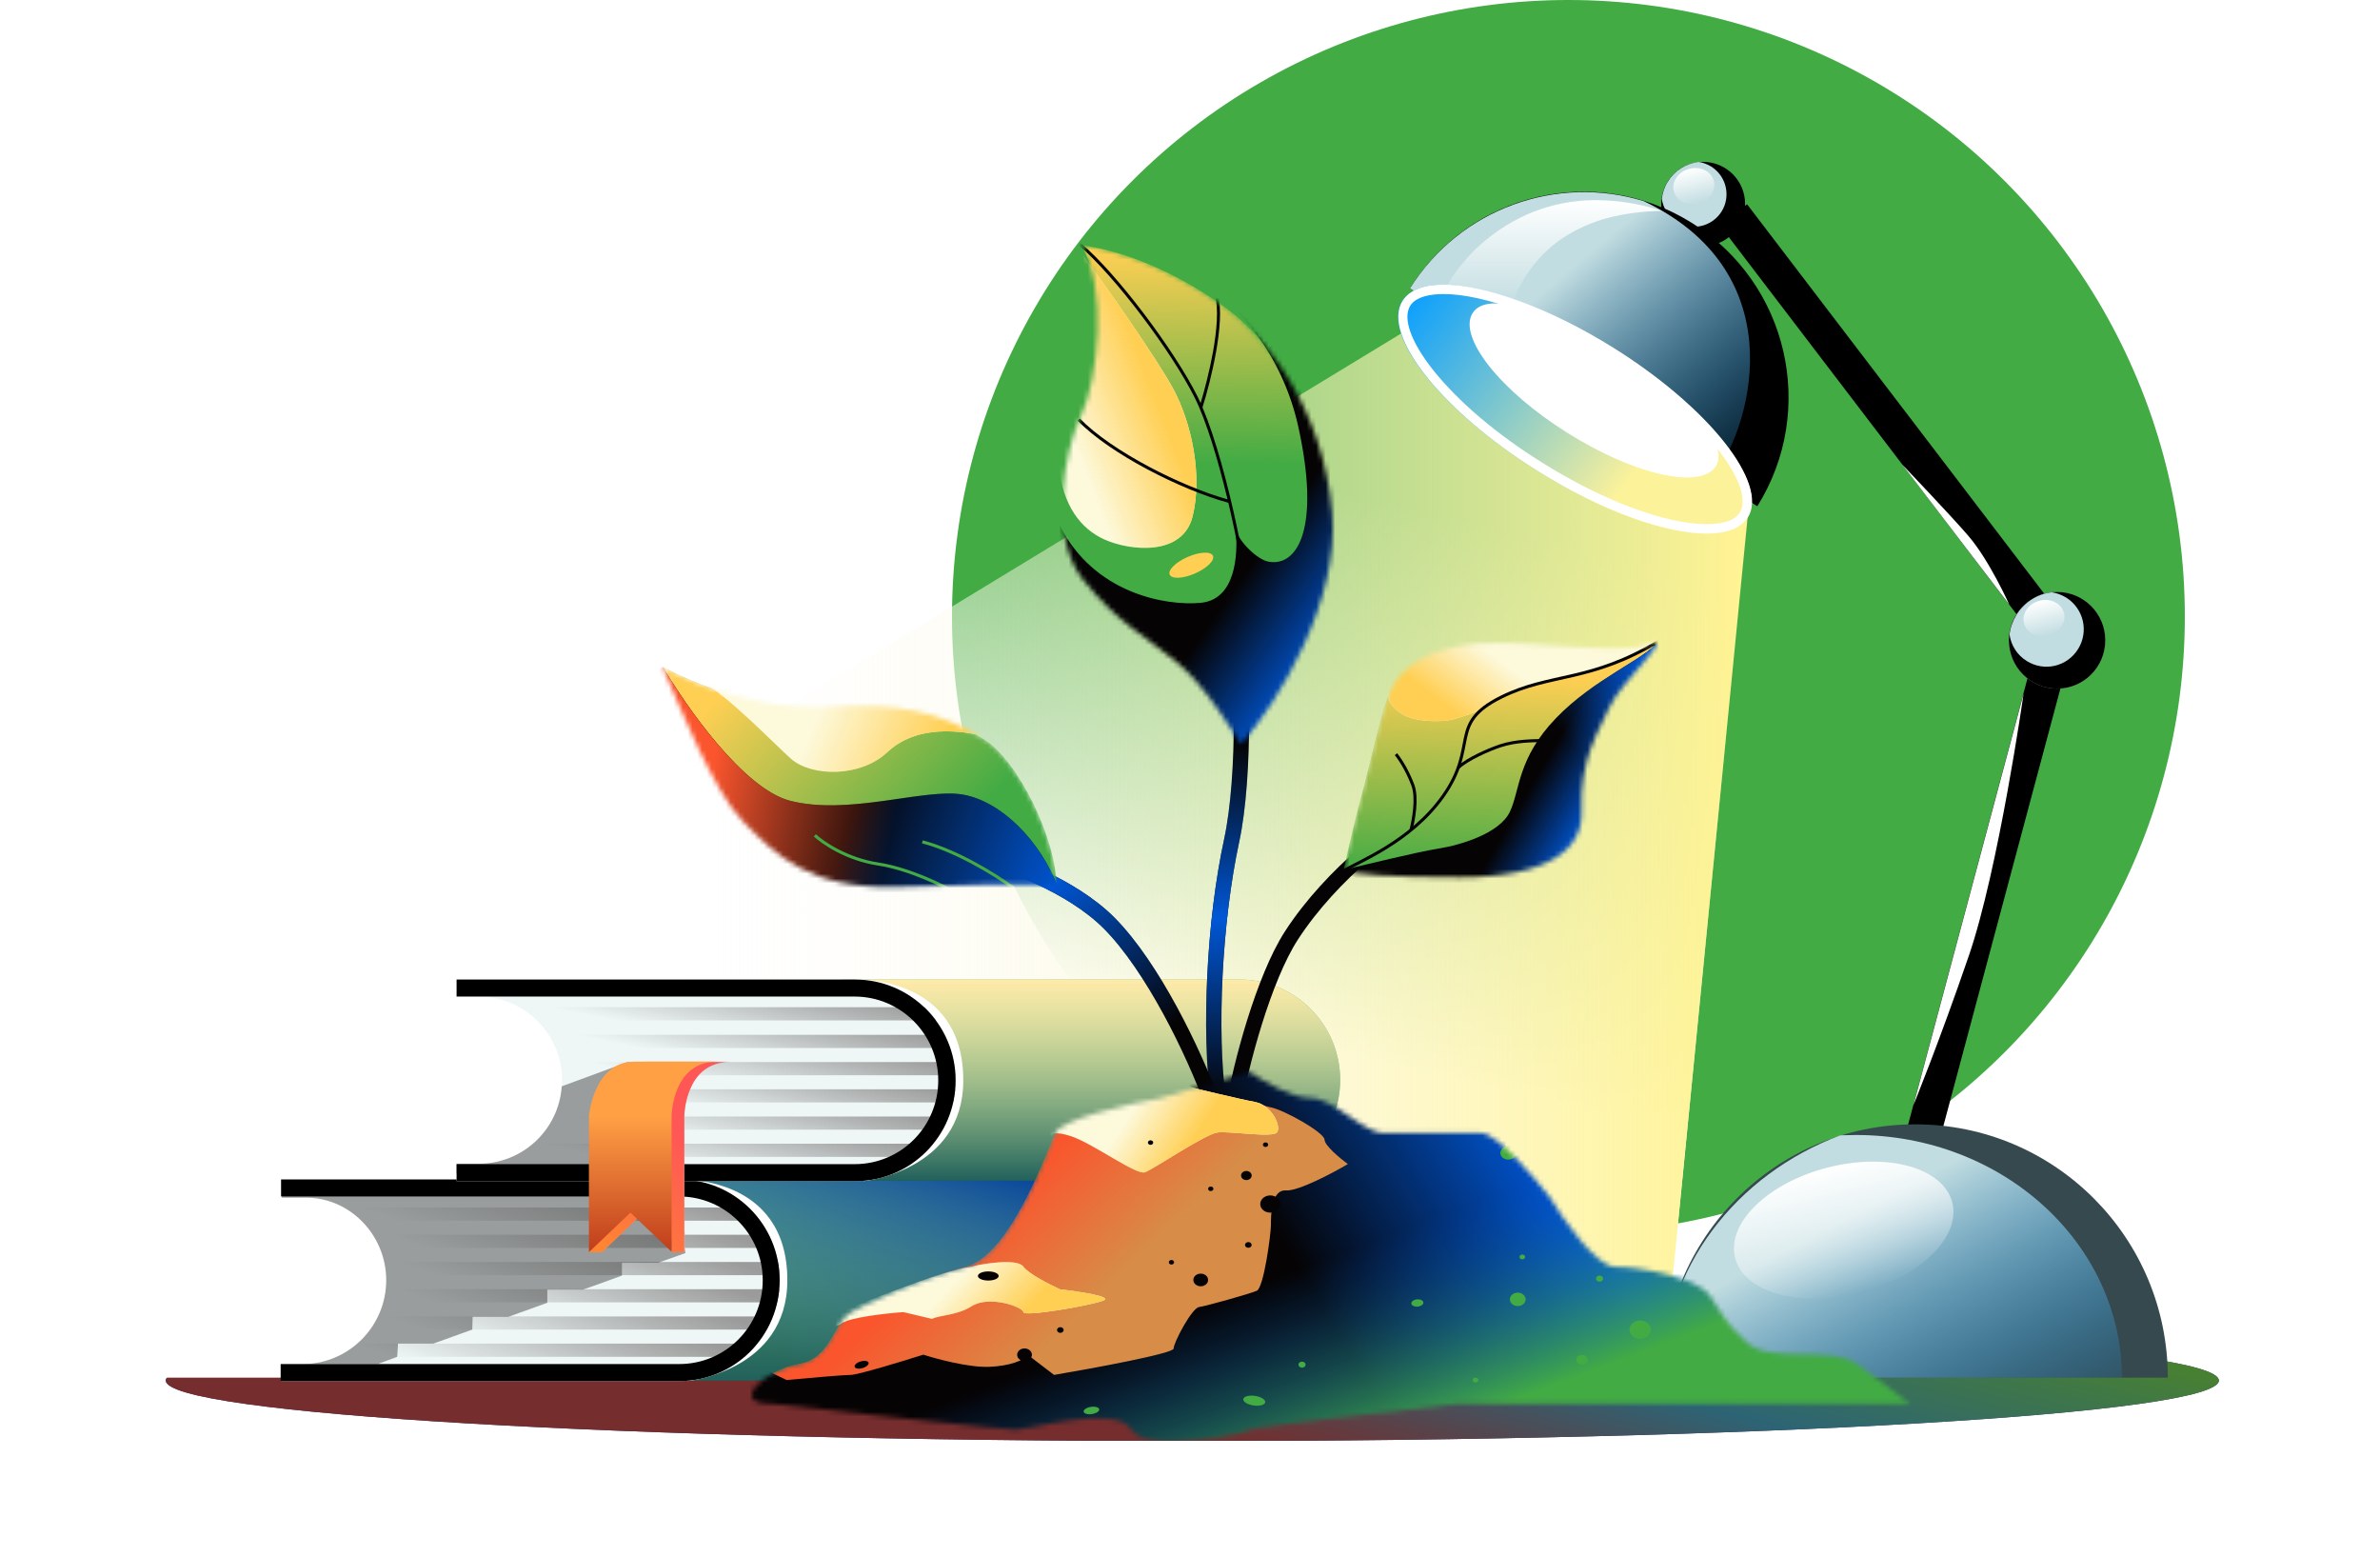<svg width="500" height="327" viewBox="0 0 500 327" fill="none" xmlns="http://www.w3.org/2000/svg">
<circle cx="329.5" cy="129.5" r="129.5" fill="#42AB44"/>
<g clip-path="url(#clip0_1027_135075)">
<g clip-path="url(#clip1_1027_135075)">
<path d="M250.488 302.653C369.593 302.653 466.147 296.956 466.147 289.929C466.147 282.901 369.593 277.205 250.488 277.205C131.382 277.205 34.828 282.901 34.828 289.929C34.828 296.956 131.382 302.653 250.488 302.653Z" fill="#392D75"/>
<path d="M250.488 302.653C369.593 302.653 466.147 296.956 466.147 289.929C466.147 282.901 369.593 277.205 250.488 277.205C131.382 277.205 34.828 282.901 34.828 289.929C34.828 296.956 131.382 302.653 250.488 302.653Z" fill="url(#paint0_linear_1027_135075)"/>
<path d="M296.277 68.875L-66.414 289.335H349.329L367.144 108.695L296.277 68.875Z" fill="url(#paint1_linear_1027_135075)"/>
<path d="M296.277 68.875L-66.414 289.335H349.329L367.144 108.695L296.277 68.875Z" fill="url(#paint2_linear_1027_135075)"/>
<path d="M426.722 139.56L398.828 243.791L405.812 245.671L433.706 141.439L426.722 139.56Z" fill="black"/>
<path d="M367.039 42.904L361.297 47.311L427.185 133.641L432.927 129.233L367.039 42.904Z" fill="black"/>
<path d="M432.163 144.626C437.754 144.626 442.287 140.08 442.287 134.473C442.287 128.866 437.754 124.32 432.163 124.32C426.572 124.32 422.039 128.866 422.039 134.473C422.039 140.08 426.572 144.626 432.163 144.626Z" fill="#9B9B9B"/>
<path d="M357.809 51.668C362.674 51.668 366.618 47.713 366.618 42.834C366.618 37.955 362.674 34 357.809 34C352.944 34 349 37.955 349 42.834C349 47.713 352.944 51.668 357.809 51.668Z" fill="black"/>
<path d="M350.374 38.153C349.651 39.274 349.256 40.527 349.125 41.779C349.388 43.691 350.506 45.471 352.28 46.592C355.436 48.57 359.643 47.647 361.681 44.416C363.653 41.252 362.733 37.033 359.512 34.989C358.657 34.462 357.737 34.132 356.816 34C354.187 34.396 351.82 35.78 350.374 38.153Z" fill="#C2DDE1"/>
<path d="M432.163 144.626C437.754 144.626 442.287 140.08 442.287 134.473C442.287 128.866 437.754 124.32 432.163 124.32C426.572 124.32 422.039 128.866 422.039 134.473C422.039 140.08 426.572 144.626 432.163 144.626Z" fill="black"/>
<path d="M423.618 129.132C422.829 130.451 422.303 131.901 422.172 133.286C422.501 135.527 423.75 137.571 425.788 138.824C429.469 141.131 434.268 140.01 436.569 136.318C438.87 132.627 437.752 127.814 434.071 125.506C433.085 124.913 432.033 124.518 430.981 124.386C428.023 124.781 425.327 126.429 423.618 129.132Z" fill="#C2DDE1"/>
<path d="M369.181 106.322C381.803 86.149 375.689 59.514 355.508 46.856C335.326 34.199 308.833 40.33 296.211 60.569L369.181 106.322Z" fill="black"/>
<path d="M345.318 42.241C327.174 36.638 306.795 43.692 296.211 60.569L359.846 100.455C369.247 87.335 375.689 56.614 345.318 42.241Z" fill="url(#paint3_linear_1027_135075)"/>
<path d="M367.138 108.725C371.566 101.625 358.912 85.68 338.873 73.11C318.835 60.54 299.001 56.106 294.573 63.206C290.145 70.305 302.799 86.251 322.837 98.821C342.875 111.39 362.71 115.825 367.138 108.725Z" fill="url(#paint4_linear_1027_135075)"/>
<mask id="mask0_1027_135075" style="mask-type:alpha" maskUnits="userSpaceOnUse" x="293" y="59" width="76" height="54">
<path d="M367.138 108.725C371.566 101.625 358.912 85.68 338.873 73.11C318.835 60.54 299.001 56.106 294.573 63.206C290.145 70.305 302.799 86.251 322.837 98.821C342.875 111.39 362.71 115.825 367.138 108.725Z" fill="#9B9B9B"/>
</mask>
<g mask="url(#mask0_1027_135075)">
<g filter="url(#filter0_f_1027_135075)">
<path d="M360.501 97.884C357.345 102.894 343.409 99.796 329.275 90.896C315.141 82.061 306.266 70.788 309.356 65.778C312.511 60.767 325.068 65.448 339.201 74.282C353.335 83.248 363.591 92.874 360.501 97.884Z" fill="white"/>
</g>
</g>
<path d="M455.423 289.335C455.423 259.931 431.691 236.132 402.372 236.132C373.052 236.132 349.32 259.931 349.32 289.335H455.423Z" fill="#35494F"/>
<path d="M389.909 238.372C388.79 238.372 387.67 238.44 386.626 238.44C364.69 246.684 349.32 266.374 349.32 289.334H445.793C445.718 261.196 420.798 238.372 389.909 238.372Z" fill="url(#paint5_linear_1027_135075)"/>
<path d="M425.125 145.681C425.125 145.681 419.865 182.534 413.62 200.73C407.375 218.926 401.984 232.111 401.984 232.111L425.125 145.681Z" fill="white"/>
<path d="M422.108 126.957C422.108 126.957 417.9 117.595 413.496 112.519C409.88 108.299 399.625 97.553 399.625 97.553L422.108 126.957Z" fill="white"/>
<path d="M390.662 271.525C403.261 268.318 411.983 259.825 410.143 252.555C408.303 245.284 396.598 241.99 384 245.197C371.401 248.403 362.679 256.897 364.519 264.167C366.359 271.437 378.064 274.731 390.662 271.525Z" fill="url(#paint6_linear_1027_135075)"/>
<path d="M430.33 133.446C432.653 132.855 434.123 130.745 433.614 128.733C433.105 126.722 430.81 125.57 428.487 126.161C426.164 126.752 424.694 128.862 425.203 130.874C425.712 132.886 428.008 134.037 430.33 133.446Z" fill="url(#paint7_linear_1027_135075)"/>
<path d="M356.768 42.727C359.091 42.136 360.561 40.026 360.052 38.015C359.543 36.003 357.247 34.851 354.924 35.443C352.602 36.034 351.131 38.144 351.641 40.155C352.15 42.167 354.445 43.319 356.768 42.727Z" fill="url(#paint8_linear_1027_135075)"/>
<path d="M304.109 59.843C304.175 59.645 304.241 59.58 304.307 59.514L304.438 59.25L304.701 58.788C304.898 58.525 305.03 58.261 305.227 57.997C305.556 57.47 305.95 57.008 306.279 56.547C307.002 55.624 307.725 54.701 308.514 53.844C310.092 52.13 311.801 50.614 313.576 49.295C317.191 46.592 321.136 44.614 325.277 43.428C329.419 42.241 333.56 41.845 337.571 42.109C341.581 42.307 345.459 43.098 349.141 44.285C345.262 44.35 341.515 44.812 337.899 45.735C334.349 46.658 331.062 48.174 328.17 50.086C325.343 51.998 322.976 54.437 321.136 57.074C320.215 58.393 319.427 59.777 318.769 61.228C318.44 61.953 318.178 62.678 317.915 63.337C317.783 63.667 317.717 64.063 317.586 64.392C317.652 64.524 304.109 59.843 304.109 59.843Z" fill="url(#paint9_linear_1027_135075)"/>
<path d="M303.246 61.755C311.858 61.755 325.137 66.7 337.891 74.743C347.423 80.676 355.509 87.599 360.702 94.125C365.369 99.993 367.144 105.003 365.501 107.64C364.252 109.684 361.031 110.08 358.533 110.08C349.921 110.08 336.642 105.135 323.888 97.092C314.356 91.159 306.27 84.236 301.077 77.71C296.409 71.842 294.634 66.832 296.278 64.195C297.527 62.217 300.748 61.755 303.246 61.755ZM303.246 59.777C299.105 59.777 296.081 60.898 294.634 63.206C290.23 70.326 302.852 86.28 322.902 98.806C336.444 107.311 349.921 112.057 358.598 112.057C362.74 112.057 365.764 110.937 367.21 108.629C371.615 101.509 358.993 85.555 338.942 73.029C325.4 64.59 311.924 59.777 303.246 59.777Z" fill="white"/>
<path d="M234.255 247.709H139.836V289.962H234.166C245.835 289.962 255.277 268.791 255.277 268.791C255.277 257.178 245.835 247.709 234.255 247.709Z" fill="url(#paint10_linear_1027_135075)"/>
<g style="mix-blend-mode:multiply">
<path d="M226.861 247.977C226.861 247.977 214.836 289.961 157.383 289.961C133.333 289.961 137.786 288.711 137.786 288.711C137.786 288.711 161.302 283.351 161.302 268.79C161.302 254.23 154.532 252.175 153.196 251.818C151.86 251.46 139.835 247.709 139.835 247.709L157.472 246.458L180.275 246.726L226.861 247.977Z" fill="url(#paint11_linear_1027_135075)"/>
</g>
<path d="M142.695 247.708C142.695 247.708 165.409 246.636 165.409 268.879C165.409 287.995 144.388 290.05 144.388 290.05C144.388 290.05 161.312 276.472 161.312 268.879C161.312 261.286 142.695 247.708 142.695 247.708Z" fill="white"/>
<path d="M142.68 247.709H63.671H59.039V251.283H63.671C73.291 251.283 81.219 259.144 81.219 268.881C81.219 278.617 73.38 286.478 63.671 286.478H59.039V290.052H63.671H142.68C154.349 290.052 163.791 280.583 163.791 268.881C163.791 257.178 154.349 247.709 142.68 247.709Z" fill="#EEF6F6"/>
<g style="mix-blend-mode:multiply">
<path d="M75.894 256.374H159.625C158.912 255.392 158.11 254.499 157.22 253.605H72.242C73.578 254.32 74.825 255.303 75.894 256.374Z" fill="url(#paint12_linear_1027_135075)"/>
<path d="M74.998 282.191C73.661 283.263 72.236 284.245 70.633 284.96H156.323C157.303 284.156 158.193 283.173 158.995 282.191H74.998Z" fill="url(#paint13_linear_1027_135075)"/>
<path d="M79.353 276.474C78.908 277.456 78.374 278.349 77.75 279.243H161.035C161.57 278.349 161.926 277.456 162.282 276.474H79.353Z" fill="url(#paint14_linear_1027_135075)"/>
<path d="M81.05 270.757C80.961 271.739 80.783 272.633 80.516 273.526H163.266C163.444 272.633 163.623 271.739 163.712 270.757H81.05Z" fill="url(#paint15_linear_1027_135075)"/>
<path d="M78.289 259.322C78.823 260.216 79.358 261.109 79.714 262.092H162.554C162.198 261.109 161.841 260.216 161.396 259.322H78.289Z" fill="url(#paint16_linear_1027_135075)"/>
<path d="M163.446 265.039H80.695C80.874 265.933 81.052 266.826 81.052 267.809H163.713C163.713 266.826 163.624 265.933 163.446 265.039Z" fill="url(#paint17_linear_1027_135075)"/>
</g>
<g style="mix-blend-mode:multiply" opacity="0.5">
<path d="M81.131 268.879C81.131 278.526 73.293 286.477 63.583 286.477H79.35L83.447 284.958L83.625 282.189H91.019L99.213 279.241L99.302 276.561H106.785L112.486 274.507L114.98 273.613V270.844H122.462L125.758 269.683L130.657 267.896V265.216H138.228L144.018 263.162L141.346 248.601L59.219 247.976V251.549H63.851C73.293 251.281 81.131 259.231 81.131 268.879Z" fill="#444444"/>
</g>
<path d="M142.691 247.709H63.682H59.05V251.283H63.682H75.351H90.85H142.691C152.311 251.283 160.239 259.144 160.239 268.881C160.239 278.617 152.401 286.478 142.691 286.478H90.85H75.351H63.593H58.961V290.052H63.593H142.691C154.36 290.052 163.802 280.583 163.802 268.881C163.802 257.178 154.36 247.709 142.691 247.709Z" fill="black"/>
<path d="M260.438 205.724H176.797V247.977H260.438C272.107 247.977 281.549 238.508 281.549 226.806C281.549 215.193 272.107 205.724 260.438 205.724Z" fill="url(#paint18_linear_1027_135075)"/>
<path d="M260.438 205.724H176.797V247.977H260.438C272.107 247.977 281.549 238.508 281.549 226.806C281.549 215.193 272.107 205.724 260.438 205.724Z" fill="url(#paint19_linear_1027_135075)"/>
<path d="M179.656 205.724C179.656 205.724 202.37 204.652 202.37 226.895C202.37 246.011 181.349 248.066 181.349 248.066C181.349 248.066 198.273 234.488 198.273 226.895C198.184 219.302 179.656 205.724 179.656 205.724Z" fill="white"/>
<path d="M179.652 205.724H100.554H95.922V209.297H100.554C110.174 209.297 118.102 217.158 118.102 226.895C118.102 236.632 110.263 244.493 100.554 244.493H95.922V248.066H100.554H179.652C191.321 248.066 200.763 238.597 200.763 226.895C200.763 215.193 191.232 205.724 179.652 205.724Z" fill="#EEF6F6"/>
<g style="mix-blend-mode:multiply">
<path d="M112.847 214.3H196.667C195.954 213.317 195.153 212.424 194.262 211.53H109.195C110.531 212.334 111.689 213.228 112.847 214.3Z" fill="url(#paint20_linear_1027_135075)"/>
<path d="M111.951 240.205C110.614 241.277 109.189 242.26 107.586 242.974H193.276C194.256 242.17 195.147 241.188 195.948 240.205H111.951Z" fill="url(#paint21_linear_1027_135075)"/>
<path d="M116.306 234.488C115.861 235.471 115.327 236.364 114.703 237.257H197.988C198.523 236.364 198.879 235.471 199.235 234.488H116.306Z" fill="url(#paint22_linear_1027_135075)"/>
<path d="M118.003 228.771C117.914 229.753 117.736 230.647 117.469 231.54H200.219C200.398 230.647 200.576 229.753 200.665 228.771H118.003Z" fill="url(#paint23_linear_1027_135075)"/>
<path d="M115.242 217.337C115.777 218.23 116.311 219.123 116.667 220.106H199.507C199.151 219.123 198.794 218.23 198.349 217.337H115.242Z" fill="url(#paint24_linear_1027_135075)"/>
<path d="M200.31 223.054H117.648C117.827 223.947 118.005 224.84 118.005 225.823H200.666C200.577 224.84 200.488 223.947 200.31 223.054Z" fill="url(#paint25_linear_1027_135075)"/>
</g>
<g style="mix-blend-mode:multiply" opacity="0.5">
<path d="M118.012 228.146C117.389 237.257 109.818 244.404 100.554 244.404H95.922V246.458H117.389L136.985 245.833L132.086 222.965L118.012 228.146Z" fill="#444444"/>
</g>
<path d="M179.652 205.724H100.554H95.922V209.297H100.554H112.223H127.722H179.563C189.183 209.297 197.111 217.158 197.111 226.895C197.111 236.632 189.272 244.493 179.563 244.493H127.722H112.312H100.554H95.922V248.066H100.554H179.652C191.321 248.066 200.763 238.597 200.763 226.895C200.763 215.193 191.232 205.724 179.652 205.724Z" fill="black"/>
<path d="M126.472 262.895L135.112 254.676L143.752 262.895V234.399C143.752 234.399 143.841 222.964 153.283 222.964C162.636 222.964 144.465 222.964 135.914 222.964C127.363 222.964 126.383 234.399 126.383 234.399V262.895H126.472Z" fill="#C1C1C1"/>
<path d="M126.469 259.768H123.797V262.983H126.469V259.768Z" fill="#C1C1C1"/>
<path d="M143.844 258.697H141.172V262.985H143.844V258.697Z" fill="#C1C1C1"/>
<path d="M126.469 234.488V259.768H123.797V262.984H126.469L135.109 254.766L141.077 260.483V262.984H143.75V258.696V234.488C143.75 234.488 143.839 223.054 153.281 223.054C149.094 223.054 140.899 223.054 135.911 223.054C127.449 223.054 126.469 234.488 126.469 234.488Z" fill="url(#paint26_linear_1027_135075)"/>
<path d="M123.808 262.895L132.448 254.677L141.088 262.895V234.399C141.088 234.399 141.177 222.965 150.619 222.965C160.061 222.965 141.801 222.965 133.25 222.965C124.699 222.965 123.719 234.399 123.719 234.399V262.895H123.808Z" fill="url(#paint27_linear_1027_135075)"/>
<path fill-rule="evenodd" clip-rule="evenodd" d="M35.156 249.045C35.156 249.045 35.167 248.583 35.188 247.858H37.26C37.238 248.583 37.238 249.045 37.238 249.045V256.758H35.156V249.045ZM35.156 258.275H37.238V260.318H35.156V258.275Z" fill="url(#paint28_linear_1027_135075)"/>
<path d="M35.157 270.009C35.025 267.241 34.96 264.472 34.894 261.703C34.828 258.934 34.828 256.165 34.828 253.396V249.242C34.894 247.792 35.157 246.408 35.683 245.089C36.209 243.771 36.998 242.518 38.181 241.661C39.364 240.804 40.81 240.474 42.191 240.54C40.81 240.606 39.43 241.002 38.378 241.925C37.326 242.782 36.603 243.968 36.143 245.221C35.683 246.474 35.42 247.858 35.42 249.177V253.33C35.42 256.099 35.42 258.868 35.354 261.637C35.354 264.472 35.288 267.241 35.157 270.009Z" fill="white"/>
<path d="M255.988 231.426C253.95 216.511 255.125 193.308 258.744 176.563C261.685 162.959 261.296 137.511 258.744 127.303" stroke="#050304" stroke-width="3.217"/>
<path d="M255.988 231.426C253.95 216.511 255.125 193.308 258.744 176.563C261.685 162.959 261.296 137.511 258.744 127.303" stroke="url(#paint29_linear_1027_135075)" stroke-width="3.217"/>
<path d="M259.18 232.359C260.616 223.844 265.41 205.563 271.32 196.45C279.917 183.196 293.892 172.983 298.272 171.103" stroke="#050304" stroke-width="3.217"/>
<path d="M254.74 231.796C250.732 220.813 242.134 203.078 233.068 193.92C225.118 185.888 211.031 180.714 204.609 179.473" stroke="#050304" stroke-width="3.217"/>
<path d="M254.74 231.796C250.732 220.813 242.134 203.078 233.068 193.92C225.118 185.888 211.031 180.714 204.609 179.473" stroke="url(#paint30_linear_1027_135075)" stroke-width="3.217"/>
<mask id="mask1_1027_135075" style="mask-type:alpha" maskUnits="userSpaceOnUse" x="157" y="225" width="245" height="78">
<path d="M167.746 286.504C161.177 287.542 152.73 294.807 162.115 294.807C178.293 296.629 211.202 300.273 213.412 300.273C216.174 300.273 234.405 294.807 237.72 300.273C241.035 305.738 262.581 300.883 262.581 300.273C262.581 299.784 291.678 296.425 306.226 294.807H401.25C399.408 293.371 394.62 289.699 390.201 286.504C384.676 282.512 371.969 286.504 366.997 281.944C362.025 277.384 362.025 276.126 359.262 272.169C356.5 268.212 344.346 266.062 339.374 266.062C335.396 266.062 328.509 256.285 325.562 251.397C322.063 246.917 314.292 237.956 311.198 237.956H290.757C286.337 237.956 280.26 230.623 275.288 230.623C271.31 230.623 265.159 226.956 262.581 225.122L243.797 230.623C236.983 231.846 223.024 235.024 221.698 237.956C220.041 241.622 212.307 263.618 202.915 266.062C193.523 268.506 180.885 274.05 178.07 276.126C175.254 278.202 174.316 285.467 167.746 286.504Z" fill="white"/>
</mask>
<g mask="url(#mask1_1027_135075)">
<path d="M167.746 286.504C161.177 287.542 152.73 294.807 162.115 294.807C178.293 296.629 211.202 300.273 213.411 300.273C216.174 300.273 234.405 294.807 237.72 300.273C241.035 305.738 262.581 300.883 262.581 300.273C262.581 299.784 291.678 296.425 306.226 294.807H401.25C399.408 293.371 394.62 289.699 390.201 286.504C384.676 282.512 371.969 286.504 366.997 281.944C362.025 277.384 362.025 276.126 359.262 272.169C356.5 268.212 344.346 266.062 339.374 266.062C335.396 266.062 328.509 256.285 325.562 251.397C322.063 246.917 314.292 237.956 311.198 237.956H290.757C286.337 237.956 280.26 230.623 275.288 230.623C271.31 230.623 265.159 226.956 262.581 225.122L243.797 230.623C236.983 231.846 223.024 235.024 221.698 237.956C220.041 241.622 212.307 263.618 202.915 266.062C193.523 268.506 180.885 274.05 178.07 276.126C175.254 278.202 174.316 285.467 167.746 286.504Z" fill="#D78C48"/>
<path d="M167.746 286.504C161.177 287.542 152.73 294.807 162.115 294.807C178.293 296.629 211.202 300.273 213.411 300.273C216.174 300.273 234.405 294.807 237.72 300.273C241.035 305.738 262.581 300.883 262.581 300.273C262.581 299.784 291.678 296.425 306.226 294.807H401.25C399.408 293.371 394.62 289.699 390.201 286.504C384.676 282.512 371.969 286.504 366.997 281.944C362.025 277.384 362.025 276.126 359.262 272.169C356.5 268.212 344.346 266.062 339.374 266.062C335.396 266.062 328.509 256.285 325.562 251.397C322.063 246.917 314.292 237.956 311.198 237.956H290.757C286.337 237.956 280.26 230.623 275.288 230.623C271.31 230.623 265.159 226.956 262.581 225.122L243.797 230.623C236.983 231.846 223.024 235.024 221.698 237.956C220.041 241.622 212.307 263.618 202.915 266.062C193.523 268.506 180.885 274.05 178.07 276.126C175.254 278.202 174.316 285.467 167.746 286.504Z" fill="url(#paint31_linear_1027_135075)"/>
<path d="M214.992 266.016C213.665 264.16 205.967 265.484 204.109 266.016C197.921 266.775 179.234 274.292 170.664 277.956C171.991 278.487 175.07 279.23 176.769 277.956C178.468 276.682 186.148 275.833 189.775 275.567L195.805 276.991C197.398 276.194 201.136 276.253 204.109 274.342C207.825 271.954 214.992 274.505 214.992 275.567C214.992 276.629 228.794 274.24 231.713 273.178C234.049 272.329 226.67 271.232 222.689 270.789C220.565 269.817 216.053 267.501 214.992 266.016Z" fill="#FDF9DB"/>
<path d="M214.992 266.016C213.665 264.16 205.967 265.484 204.109 266.016C197.921 266.775 179.234 274.292 170.664 277.956C171.991 278.487 175.07 279.23 176.769 277.956C178.468 276.682 186.148 275.833 189.775 275.567L195.805 276.991C197.398 276.194 201.136 276.253 204.109 274.342C207.825 271.954 214.992 274.505 214.992 275.567C214.992 276.629 228.794 274.24 231.713 273.178C234.049 272.329 226.67 271.232 222.689 270.789C220.565 269.817 216.053 267.501 214.992 266.016Z" fill="url(#paint32_linear_1027_135075)"/>
<path d="M267.001 232.559C264.617 232.049 253.857 229.304 249.812 228.24L253.591 221.275L267.001 219.998L293.189 226.598L321.504 234.05L353.651 255.978L403.681 276.415L423.906 296.427L324.059 300.472L298.299 307.285L231.024 310.052L177.162 299.621L151.828 295.576L159.493 287.06L165.241 289.828C169.073 289.473 177.12 288.763 178.653 288.763C180.186 288.763 189.511 285.924 193.981 284.505C196.82 285.428 203.561 287.23 207.819 287.06C212.077 286.89 215.244 285.712 215.882 284.505L221.443 288.763C229.817 287.344 246.564 284.25 246.564 283.228C246.564 281.95 250.396 274.723 251.886 274.51C253.376 274.297 262.531 271.732 264.021 271.093C265.512 270.454 267.001 259.171 267.001 257.255C267.001 255.339 267.001 249.804 270.195 250.016C272.75 250.187 279.917 246.397 283.182 244.481C281.55 243.275 278.285 240.564 278.285 239.372C278.285 237.882 269.982 233.198 267.001 232.559Z" fill="#050304"/>
<path d="M267.001 232.559C264.617 232.049 253.857 229.304 249.812 228.24L253.591 221.275L267.001 219.998L293.189 226.598L321.504 234.05L353.651 255.978L403.681 276.415L423.906 296.427L324.059 300.472L298.299 307.285L231.024 310.052L177.162 299.621L151.828 295.576L159.493 287.06L165.241 289.828C169.073 289.473 177.12 288.763 178.653 288.763C180.186 288.763 189.511 285.924 193.981 284.505C196.82 285.428 203.561 287.23 207.819 287.06C212.077 286.89 215.244 285.712 215.882 284.505L221.443 288.763C229.817 287.344 246.564 284.25 246.564 283.228C246.564 281.95 250.396 274.723 251.886 274.51C253.376 274.297 262.531 271.732 264.021 271.093C265.512 270.454 267.001 259.171 267.001 257.255C267.001 255.339 267.001 249.804 270.195 250.016C272.75 250.187 279.917 246.397 283.182 244.481C281.55 243.275 278.285 240.564 278.285 239.372C278.285 237.882 269.982 233.198 267.001 232.559Z" fill="url(#paint33_linear_1027_135075)"/>
<path d="M267.001 232.559C264.617 232.049 253.857 229.304 249.812 228.24L253.591 221.275L267.001 219.998L293.189 226.598L321.504 234.05L353.651 255.978L403.681 276.415L423.906 296.427L324.059 300.472L298.299 307.285L231.024 310.052L177.162 299.621L151.828 295.576L159.493 287.06L165.241 289.828C169.073 289.473 177.12 288.763 178.653 288.763C180.186 288.763 189.511 285.924 193.981 284.505C196.82 285.428 203.561 287.23 207.819 287.06C212.077 286.89 215.244 285.712 215.882 284.505L221.443 288.763C229.817 287.344 246.564 284.25 246.564 283.228C246.564 281.95 250.396 274.723 251.886 274.51C253.376 274.297 262.531 271.732 264.021 271.093C265.512 270.454 267.001 259.171 267.001 257.255C267.001 255.339 267.001 249.804 270.195 250.016C272.75 250.187 279.917 246.397 283.182 244.481C281.55 243.275 278.285 240.564 278.285 239.372C278.285 237.882 269.982 233.198 267.001 232.559Z" fill="url(#paint34_linear_1027_135075)"/>
<path fill-rule="evenodd" clip-rule="evenodd" d="M317.15 240.748C318.052 240.889 318.651 241.625 318.488 242.392C318.325 243.159 317.461 243.666 316.559 243.526C315.657 243.385 315.058 242.649 315.221 241.882C315.384 241.115 316.248 240.607 317.15 240.748ZM320.488 273.146C320.651 272.379 320.052 271.643 319.15 271.502C318.248 271.362 317.384 271.869 317.221 272.636C317.058 273.403 317.657 274.139 318.559 274.28C319.461 274.421 320.325 273.913 320.488 273.146ZM332.573 284.589C333.222 284.69 333.653 285.22 333.536 285.772C333.419 286.323 332.797 286.689 332.148 286.587C331.499 286.486 331.068 285.957 331.185 285.405C331.302 284.853 331.924 284.487 332.573 284.589ZM263.71 293.169C262.441 292.971 261.316 293.257 261.198 293.808C261.08 294.36 262.014 294.969 263.283 295.168C264.553 295.367 265.677 295.081 265.795 294.529C265.913 293.977 264.98 293.368 263.71 293.169ZM230.917 295.952C230.819 295.54 230.011 295.33 229.112 295.483C228.214 295.635 227.564 296.093 227.662 296.505C227.76 296.917 228.568 297.127 229.467 296.974C230.365 296.821 231.015 296.364 230.917 295.952ZM297.645 272.899C298.34 272.82 298.957 273.093 299.024 273.51C299.09 273.926 298.581 274.327 297.887 274.406C297.192 274.485 296.575 274.212 296.508 273.796C296.441 273.379 296.95 272.978 297.645 272.899ZM346.801 279.607C347.023 278.565 346.208 277.564 344.981 277.373C343.755 277.181 342.58 277.871 342.359 278.914C342.137 279.957 342.951 280.958 344.178 281.149C345.405 281.341 346.579 280.65 346.801 279.607ZM336.178 267.908C336.585 267.972 336.855 268.304 336.782 268.649C336.708 268.995 336.319 269.224 335.912 269.161C335.505 269.097 335.235 268.765 335.309 268.42C335.382 268.074 335.772 267.845 336.178 267.908ZM274.274 286.719C274.348 286.373 274.077 286.041 273.671 285.978C273.264 285.914 272.874 286.143 272.801 286.489C272.727 286.835 272.997 287.167 273.404 287.23C273.811 287.294 274.2 287.065 274.274 286.719ZM310.085 289.349C310.409 289.4 310.625 289.664 310.566 289.94C310.507 290.216 310.197 290.398 309.872 290.348C309.548 290.297 309.332 290.032 309.391 289.757C309.45 289.481 309.76 289.298 310.085 289.349ZM342.636 291.899C342.695 291.623 342.48 291.358 342.155 291.308C341.831 291.257 341.52 291.44 341.461 291.715C341.403 291.991 341.618 292.256 341.943 292.306C342.267 292.357 342.578 292.175 342.636 291.899ZM319.921 263.484C320.245 263.535 320.461 263.799 320.402 264.075C320.343 264.351 320.033 264.534 319.708 264.483C319.384 264.432 319.168 264.168 319.227 263.892C319.286 263.616 319.596 263.433 319.921 263.484Z" fill="#42AB44"/>
<path d="M225.117 238.663C221.574 237.483 220.797 238.171 220.851 238.663L219.047 235.212L245.95 227.336C250.653 228.485 260.78 230.915 263.667 231.44C267.276 232.096 269.245 236.691 268.26 237.841C267.276 238.991 258.418 237.513 255.793 237.841C253.168 238.169 242.341 245.551 240.537 246.207C238.732 246.864 229.545 240.138 225.117 238.663Z" fill="#FDF9DB"/>
<path d="M225.117 238.663C221.574 237.483 220.797 238.171 220.851 238.663L219.047 235.212L245.95 227.336C250.653 228.485 260.78 230.915 263.667 231.44C267.276 232.096 269.245 236.691 268.26 237.841C267.276 238.991 258.418 237.513 255.793 237.841C253.168 238.169 242.341 245.551 240.537 246.207C238.732 246.864 229.545 240.138 225.117 238.663Z" fill="url(#paint35_linear_1027_135075)"/>
<path fill-rule="evenodd" clip-rule="evenodd" d="M241.535 240.417C241.826 240.502 242.143 240.368 242.242 240.118C242.341 239.868 242.185 239.596 241.894 239.511C241.602 239.426 241.285 239.56 241.186 239.81C241.087 240.06 241.243 240.332 241.535 240.417ZM262.957 246.881C262.957 247.41 262.457 247.838 261.841 247.838C261.225 247.838 260.725 247.41 260.725 246.881C260.725 246.352 261.225 245.924 261.841 245.924C262.457 245.924 262.957 246.352 262.957 246.881ZM205.439 267.982C205.44 268.511 206.417 268.939 207.623 268.938C208.828 268.937 209.805 268.508 209.804 267.979C209.804 267.45 208.826 267.023 207.621 267.023C206.416 267.024 205.439 267.453 205.439 267.982ZM252.253 270.144C253.109 270.144 253.803 269.548 253.803 268.814C253.803 268.079 253.109 267.483 252.253 267.483C251.396 267.483 250.702 268.079 250.702 268.814C250.702 269.548 251.396 270.144 252.253 270.144ZM216.788 284.526C216.788 285.261 216.093 285.857 215.237 285.857C214.38 285.857 213.686 285.261 213.686 284.526C213.686 283.792 214.38 283.196 215.237 283.196C216.093 283.196 216.788 283.792 216.788 284.526ZM181.313 287.292C182.112 287.027 182.625 286.513 182.458 286.144C182.292 285.775 181.51 285.69 180.711 285.955C179.912 286.22 179.399 286.734 179.565 287.103C179.732 287.472 180.514 287.557 181.313 287.292ZM169.66 291.143C169.517 291.52 168.897 291.684 168.274 291.51C167.651 291.336 167.262 290.89 167.404 290.514C167.547 290.138 168.168 289.974 168.79 290.147C169.413 290.321 169.803 290.767 169.66 291.143ZM266.865 254.679C268.03 254.679 268.974 253.869 268.974 252.87C268.974 251.871 268.03 251.062 266.865 251.062C265.7 251.062 264.756 251.871 264.756 252.87C264.756 253.869 265.7 254.679 266.865 254.679ZM262.952 261.458C262.952 261.789 262.639 262.058 262.252 262.058C261.866 262.058 261.553 261.789 261.553 261.458C261.553 261.127 261.866 260.858 262.252 260.858C262.639 260.858 262.952 261.127 262.952 261.458ZM222.76 279.928C223.146 279.928 223.459 279.659 223.459 279.328C223.459 278.997 223.146 278.728 222.76 278.728C222.374 278.728 222.061 278.997 222.061 279.328C222.061 279.659 222.374 279.928 222.76 279.928ZM254.919 249.673C254.919 249.937 254.669 250.151 254.361 250.151C254.053 250.151 253.803 249.937 253.803 249.673C253.803 249.409 254.053 249.195 254.361 249.195C254.669 249.195 254.919 249.409 254.919 249.673ZM266.426 240.407C266.426 240.671 266.177 240.885 265.869 240.885C265.561 240.885 265.311 240.671 265.311 240.407C265.311 240.143 265.561 239.929 265.869 239.929C266.177 239.929 266.426 240.143 266.426 240.407ZM246.103 265.579C246.411 265.579 246.661 265.365 246.661 265.101C246.661 264.837 246.411 264.623 246.103 264.623C245.795 264.623 245.546 264.837 245.546 265.101C245.546 265.365 245.795 265.579 246.103 265.579Z" fill="#050304"/>
</g>
<mask id="mask2_1027_135075" style="mask-type:alpha" maskUnits="userSpaceOnUse" x="223" y="51" width="58" height="106">
<path d="M247.201 139.044C253.107 143.87 258.841 153.485 260.719 156.26C268.796 147.246 281.456 125.937 279.884 107.818C277.974 85.811 265.912 70.814 257.733 64.797C252.157 60.696 240.138 53.175 227.016 51.461C232.739 59.727 230.699 79.861 227.132 87.21C223.564 94.559 220.238 112.775 227.588 121.817C234.938 130.859 239.818 133.011 247.201 139.044Z" fill="white"/>
</mask>
<g mask="url(#mask2_1027_135075)">
<path d="M247.201 139.044C253.107 143.87 258.841 153.485 260.719 156.26C268.796 147.246 281.456 125.937 279.884 107.818C277.974 85.811 265.912 70.814 257.733 64.797C252.157 60.696 240.138 53.175 227.016 51.461C232.739 59.727 230.699 79.861 227.132 87.21C223.564 94.559 220.238 112.775 227.588 121.817C234.938 130.859 239.818 133.011 247.201 139.044Z" fill="#42AB44"/>
<path d="M247.201 139.044C253.107 143.87 258.841 153.485 260.719 156.26C268.796 147.246 281.456 125.937 279.884 107.818C277.974 85.811 265.912 70.814 257.733 64.797C252.157 60.696 240.138 53.175 227.016 51.461C232.739 59.727 230.699 79.861 227.132 87.21C223.564 94.559 220.238 112.775 227.588 121.817C234.938 130.859 239.818 133.011 247.201 139.044Z" fill="url(#paint36_linear_1027_135075)"/>
<path d="M246.479 81.668C243.301 75.749 231.899 59.339 227.197 53.223C224.869 64.635 221.816 91.56 222.474 98.024C223.295 106.105 226.97 111.058 232.076 113.328C237.433 115.709 248.481 116.881 250.55 108.433C252.619 99.985 250.451 89.065 246.479 81.668Z" fill="#FDF9DB"/>
<path d="M246.479 81.668C243.301 75.749 231.899 59.339 227.197 53.223C224.869 64.635 221.816 91.56 222.474 98.024C223.295 106.105 226.97 111.058 232.076 113.328C237.433 115.709 248.481 116.881 250.55 108.433C252.619 99.985 250.451 89.065 246.479 81.668Z" fill="url(#paint37_linear_1027_135075)"/>
<path fill-rule="evenodd" clip-rule="evenodd" d="M239.845 66.319C235.291 60.304 230.408 54.715 226.657 51.554L227.071 51.062C230.878 54.27 235.795 59.904 240.358 65.931C244.922 71.96 249.15 78.407 251.573 83.252C251.792 83.69 252.011 84.156 252.231 84.645C253.055 81.93 254.111 77.915 254.835 73.858C255.238 71.596 255.538 69.326 255.637 67.264C255.737 65.198 255.636 63.361 255.25 61.955L255.87 61.785C256.282 63.286 256.381 65.201 256.28 67.295C256.179 69.393 255.875 71.692 255.468 73.971C254.672 78.431 253.48 82.836 252.625 85.549C255.31 91.891 257.965 101.705 259.899 110.872C260.994 116.058 261.861 121.049 262.374 125.103C262.63 127.13 262.798 128.926 262.862 130.397C262.925 131.86 262.886 133.028 262.716 133.785L262.088 133.643C262.239 132.976 262.282 131.88 262.219 130.425C262.156 128.977 261.99 127.2 261.735 125.184C261.225 121.152 260.362 116.179 259.27 111.004C258.892 109.213 258.487 107.399 258.06 105.593C253.025 104.213 246.844 101.654 241.083 98.59C235.222 95.473 229.767 91.818 226.391 88.326L226.853 87.879C230.161 91.3 235.548 94.918 241.385 98.022C246.985 101 252.974 103.492 257.889 104.878C255.876 96.489 253.404 88.353 250.997 83.54C248.6 78.744 244.397 72.332 239.845 66.319Z" fill="#050304"/>
<ellipse cx="250.278" cy="118.706" rx="4.956" ry="1.897" transform="rotate(-23.542 250.278 118.706)" fill="#FFCF53"/>
<path d="M272.743 89.591C269.25 73.803 259.532 64.261 254.857 60.946C262.422 60.946 265.79 66.052 274.154 73.803C284.609 83.492 287.177 105.058 286.667 123.672C286.157 142.287 273.037 155.504 263.092 158.309C253.147 161.114 236.497 148.192 230.632 139.268C224.767 130.343 222.578 118.893 222.578 110.223C229.742 124.673 244.941 127.296 252.252 126.603C259.563 125.909 260.119 116.664 259.609 111.139C260.204 113.689 264.103 117.541 266.522 117.97C272.743 119.074 277.412 110.695 272.743 89.591Z" fill="#050304"/>
<path d="M272.743 89.591C269.25 73.803 259.532 64.261 254.857 60.946C262.422 60.946 265.79 66.052 274.154 73.803C284.609 83.492 287.177 105.058 286.667 123.672C286.157 142.287 273.037 155.504 263.092 158.309C253.147 161.114 236.497 148.192 230.632 139.268C224.767 130.343 222.578 118.893 222.578 110.223C229.742 124.673 244.941 127.296 252.252 126.603C259.563 125.909 260.119 116.664 259.609 111.139C260.204 113.689 264.103 117.541 266.522 117.97C272.743 119.074 277.412 110.695 272.743 89.591Z" fill="url(#paint38_linear_1027_135075)"/>
</g>
<mask id="mask3_1027_135075" style="mask-type:alpha" maskUnits="userSpaceOnUse" x="282" y="134" width="67" height="51">
<path d="M286.165 166.6C284.921 170.957 283.052 179.138 282.273 182.684C283.571 183.636 292.491 184.242 306.657 184.242C325.852 184.242 332.523 178.021 332.264 170.498C331.87 159.089 335.94 153.621 338.044 148.705C340.385 143.234 352.57 132.625 346.344 135.217C340.119 137.808 320.405 134.179 310.029 135.217C299.653 136.254 294.206 140.401 292.13 145.07C290.055 149.74 287.721 161.153 286.165 166.6Z" fill="white"/>
</mask>
<g mask="url(#mask3_1027_135075)">
<path d="M286.165 166.6C284.921 170.957 283.052 179.138 282.273 182.684C283.571 183.636 292.491 184.242 306.657 184.242C325.852 184.242 332.523 178.021 332.264 170.498C331.87 159.089 335.94 153.621 338.044 148.705C340.385 143.234 352.57 132.625 346.344 135.217C340.119 137.808 320.405 134.179 310.029 135.217C299.653 136.254 294.206 140.401 292.13 145.07C290.055 149.74 287.721 161.153 286.165 166.6Z" fill="#42AB44"/>
<path d="M286.165 166.6C284.921 170.957 283.052 179.138 282.273 182.684C283.571 183.636 292.491 184.242 306.657 184.242C325.852 184.242 332.523 178.021 332.264 170.498C331.87 159.089 335.94 153.621 338.044 148.705C340.385 143.234 352.57 132.625 346.344 135.217C340.119 137.808 320.405 134.179 310.029 135.217C299.653 136.254 294.206 140.401 292.13 145.07C290.055 149.74 287.721 161.153 286.165 166.6Z" fill="url(#paint39_linear_1027_135075)"/>
<path d="M336.852 140.145C339.628 139.33 345.711 136.25 347.996 135.01L348.836 133.393C343.579 133.313 332.137 133.068 328.429 132.731C323.794 132.309 307.059 132.432 301.16 134.84C295.26 137.247 292.492 142.725 291.95 144.471C291.408 146.217 291.444 148.042 294.659 150.009C297.604 151.811 303.389 151.574 305.014 151.153C306.639 150.732 310.612 149.468 311.635 148.745C312.659 148.023 315.488 145.856 318.859 144.772C322.23 143.689 333.381 141.163 336.852 140.145Z" fill="#FDF9DB"/>
<path d="M336.852 140.145C339.628 139.33 345.711 136.25 347.996 135.01L348.836 133.393C343.579 133.313 332.137 133.068 328.429 132.731C323.794 132.309 307.059 132.432 301.16 134.84C295.26 137.247 292.492 142.725 291.95 144.471C291.408 146.217 291.444 148.042 294.659 150.009C297.604 151.811 303.389 151.574 305.014 151.153C306.639 150.732 310.612 149.468 311.635 148.745C312.659 148.023 315.488 145.856 318.859 144.772C322.23 143.689 333.381 141.163 336.852 140.145Z" fill="url(#paint40_linear_1027_135075)"/>
<path d="M302.158 178.225C297.791 178.921 287.587 181.427 282.031 182.745C284.878 184.982 292.171 187.239 298.261 187.752C307.563 188.537 318.659 188.649 329.082 180.691C339.505 172.734 336.143 167.576 338.048 158.162C339.953 148.747 350.789 138.989 348.135 134.848C346.005 138.211 334.91 142.468 326.84 150.874C318.771 159.28 319.331 166.004 317.202 170.487C315.072 174.97 307.09 177.439 302.158 178.225Z" fill="#050304"/>
<path d="M302.158 178.225C297.791 178.921 287.587 181.427 282.031 182.745C284.878 184.982 292.171 187.239 298.261 187.752C307.563 188.537 318.659 188.649 329.082 180.691C339.505 172.734 336.143 167.576 338.048 158.162C339.953 148.747 350.789 138.989 348.135 134.848C346.005 138.211 334.91 142.468 326.84 150.874C318.771 159.28 319.331 166.004 317.202 170.487C315.072 174.97 307.09 177.439 302.158 178.225Z" fill="url(#paint41_linear_1027_135075)"/>
<path d="M302.158 178.225C297.791 178.921 287.587 181.427 282.031 182.745C284.878 184.982 292.171 187.239 298.261 187.752C307.563 188.537 318.659 188.649 329.082 180.691C339.505 172.734 336.143 167.576 338.048 158.162C339.953 148.747 350.789 138.989 348.135 134.848C346.005 138.211 334.91 142.468 326.84 150.874C318.771 159.28 319.331 166.004 317.202 170.487C315.072 174.97 307.09 177.439 302.158 178.225Z" fill="url(#paint42_linear_1027_135075)"/>
<path d="M282 183.028C285.314 180.999 296.358 176.826 303.163 167.222C310.731 156.54 304.096 152.055 315.329 146.438C325.717 141.244 334.174 143.432 348.886 134.401" stroke="#050304" stroke-width="0.643"/>
<path d="M296.419 174.353C296.942 172.272 297.847 167.605 296.805 164.857C295.917 162.514 294.647 160.137 293.273 158.391" stroke="#050304" stroke-width="0.643"/>
<path d="M306.375 161.195C308.38 159.359 312.781 157.43 315.237 156.622C318.529 155.54 322.167 155.586 323.522 155.54" stroke="#050304" stroke-width="0.643"/>
</g>
<mask id="mask4_1027_135075" style="mask-type:alpha" maskUnits="userSpaceOnUse" x="139" y="140" width="83" height="47">
<path d="M187.56 186.298C201.137 186.113 216.62 185.133 221.967 186.298C221.967 176.066 213.77 159.694 206.856 155.375C197.229 149.362 188.723 147.471 172.913 148.401C160.266 149.145 146.332 143.986 139.203 140.033C143.155 149.333 149.946 166.022 155.942 172.347C163.27 180.074 170.588 186.528 187.56 186.298Z" fill="white"/>
</mask>
<g mask="url(#mask4_1027_135075)">
<path d="M187.56 186.298C201.137 186.113 216.62 185.133 221.967 186.298C221.967 176.066 213.77 159.694 206.856 155.375C197.229 149.362 188.723 147.471 172.913 148.401C160.266 149.145 146.332 143.986 139.203 140.033C143.155 149.333 149.946 166.022 155.942 172.347C163.27 180.074 170.588 186.528 187.56 186.298Z" fill="#42AB44"/>
<path d="M187.56 186.298C201.137 186.113 216.62 185.133 221.967 186.298C221.967 176.066 213.77 159.694 206.856 155.375C197.229 149.362 188.723 147.471 172.913 148.401C160.266 149.145 146.332 143.986 139.203 140.033C143.155 149.333 149.946 166.022 155.942 172.347C163.27 180.074 170.588 186.528 187.56 186.298Z" fill="url(#paint43_linear_1027_135075)"/>
<path d="M166.163 159.352C162.678 156.288 153.154 146.22 146.711 142.623C160.125 142.623 190.875 143.867 196.171 144.845C201.467 145.822 202.489 149.908 206.263 154.437C197.288 152.554 190.789 153.852 186.351 158.023C180.774 163.264 170.518 163.183 166.163 159.352Z" fill="#FDF9DB"/>
<path d="M166.163 159.352C162.678 156.288 153.154 146.22 146.711 142.623C160.125 142.623 190.875 143.867 196.171 144.845C201.467 145.822 202.489 149.908 206.263 154.437C197.288 152.554 190.789 153.852 186.351 158.023C180.774 163.264 170.518 163.183 166.163 159.352Z" fill="url(#paint44_linear_1027_135075)"/>
<path d="M165.96 168.172C156.17 165.646 144.075 148.348 139.251 140.015L135.172 143.436C137.891 150.892 143.54 166.672 144.382 170.146C145.435 174.488 162.803 188.04 172.276 191.987C181.75 195.935 226.223 196.987 222.407 186.724C218.591 176.461 210.17 168.172 202.144 166.856C194.118 165.54 178.197 171.33 165.96 168.172Z" fill="#050304"/>
<path d="M165.96 168.172C156.17 165.646 144.075 148.348 139.251 140.015L135.172 143.436C137.891 150.892 143.54 166.672 144.382 170.146C145.435 174.488 162.803 188.04 172.276 191.987C181.75 195.935 226.223 196.987 222.407 186.724C218.591 176.461 210.17 168.172 202.144 166.856C194.118 165.54 178.197 171.33 165.96 168.172Z" fill="url(#paint45_linear_1027_135075)"/>
<path d="M165.96 168.172C156.17 165.646 144.075 148.348 139.251 140.015L135.172 143.436C137.891 150.892 143.54 166.672 144.382 170.146C145.435 174.488 162.803 188.04 172.276 191.987C181.75 195.935 226.223 196.987 222.407 186.724C218.591 176.461 210.17 168.172 202.144 166.856C194.118 165.54 178.197 171.33 165.96 168.172Z" fill="url(#paint46_linear_1027_135075)"/>
<path d="M213.34 186.788C208.552 183.27 200.534 178.562 193.766 176.799" stroke="#42AB44" stroke-width="0.643"/>
<path d="M201.336 187.822C198.451 186.118 191.039 182.46 184.469 181.457C177.898 180.455 172.877 177.027 171.188 175.438" stroke="#42AB44" stroke-width="0.643"/>
</g>
</g>
</g>
<defs>
<filter id="filter0_f_1027_135075" x="300.421" y="55.405" width="68.956" height="53.195" filterUnits="userSpaceOnUse" color-interpolation-filters="sRGB">
<feFlood flood-opacity="0" result="BackgroundImageFix"/>
<feBlend mode="normal" in="SourceGraphic" in2="BackgroundImageFix" result="shape"/>
<feGaussianBlur stdDeviation="4.161" result="effect1_foregroundBlur_1027_135075"/>
</filter>
<linearGradient id="paint0_linear_1027_135075" x1="336.025" y1="327.956" x2="358.366" y2="237.849" gradientUnits="userSpaceOnUse">
<stop offset="0.062" stop-color="#752D2D"/>
<stop offset="0.393" stop-color="#2D6475"/>
<stop offset="1" stop-color="#5C9500"/>
</linearGradient>
<linearGradient id="paint1_linear_1027_135075" x1="292.083" y1="105.305" x2="265.426" y2="217.983" gradientUnits="userSpaceOnUse">
<stop stop-color="white" stop-opacity="0"/>
<stop offset="1" stop-color="white"/>
</linearGradient>
<linearGradient id="paint2_linear_1027_135075" x1="110.274" y1="179.11" x2="367.153" y2="179.11" gradientUnits="userSpaceOnUse">
<stop offset="0.122" stop-color="#F9F9F8" stop-opacity="0"/>
<stop offset="0.993" stop-color="#FFF394"/>
</linearGradient>
<linearGradient id="paint3_linear_1027_135075" x1="331.933" y1="54.745" x2="375.262" y2="105.793" gradientUnits="userSpaceOnUse">
<stop stop-color="#C2DDE1"/>
<stop offset="1" stop-color="#079EFF" stop-opacity="0"/>
</linearGradient>
<linearGradient id="paint4_linear_1027_135075" x1="294.573" y1="63.206" x2="342.073" y2="101.11" gradientUnits="userSpaceOnUse">
<stop stop-color="#079EFF"/>
<stop offset="1" stop-color="#FCF29A"/>
</linearGradient>
<linearGradient id="paint5_linear_1027_135075" x1="397.557" y1="250.578" x2="428.463" y2="308.569" gradientUnits="userSpaceOnUse">
<stop stop-color="#C2DDE1"/>
<stop offset="1" stop-color="#079EFF" stop-opacity="0"/>
</linearGradient>
<linearGradient id="paint6_linear_1027_135075" x1="384" y1="245.197" x2="390.698" y2="271.516" gradientUnits="userSpaceOnUse">
<stop stop-color="white"/>
<stop offset="1" stop-color="white" stop-opacity="0"/>
</linearGradient>
<linearGradient id="paint7_linear_1027_135075" x1="428.487" y1="126.161" x2="430.34" y2="133.444" gradientUnits="userSpaceOnUse">
<stop stop-color="white"/>
<stop offset="1" stop-color="white" stop-opacity="0"/>
</linearGradient>
<linearGradient id="paint8_linear_1027_135075" x1="354.924" y1="35.443" x2="356.778" y2="42.725" gradientUnits="userSpaceOnUse">
<stop stop-color="white"/>
<stop offset="1" stop-color="white" stop-opacity="0"/>
</linearGradient>
<linearGradient id="paint9_linear_1027_135075" x1="326.625" y1="42.031" x2="326.625" y2="64.395" gradientUnits="userSpaceOnUse">
<stop stop-color="white"/>
<stop offset="1" stop-color="white" stop-opacity="0"/>
</linearGradient>
<linearGradient id="paint10_linear_1027_135075" x1="197.556" y1="247.709" x2="197.556" y2="289.962" gradientUnits="userSpaceOnUse">
<stop stop-color="#64C07D"/>
<stop offset="1" stop-color="#22615B"/>
</linearGradient>
<linearGradient id="paint11_linear_1027_135075" x1="195.503" y1="242.516" x2="182.128" y2="289.952" gradientUnits="userSpaceOnUse">
<stop stop-color="#0C4A9B"/>
<stop offset="1" stop-color="#4C76AD" stop-opacity="0"/>
</linearGradient>
<linearGradient id="paint12_linear_1027_135075" x1="152.499" y1="254.631" x2="144.77" y2="277.211" gradientUnits="userSpaceOnUse">
<stop stop-color="#9B9B9B"/>
<stop offset="1" stop-color="#9B9B9B" stop-opacity="0"/>
</linearGradient>
<linearGradient id="paint13_linear_1027_135075" x1="151.79" y1="283.216" x2="144.129" y2="305.849" gradientUnits="userSpaceOnUse">
<stop stop-color="#9B9B9B"/>
<stop offset="1" stop-color="#9B9B9B" stop-opacity="0"/>
</linearGradient>
<linearGradient id="paint14_linear_1027_135075" x1="155.389" y1="277.499" x2="147.456" y2="299.918" gradientUnits="userSpaceOnUse">
<stop stop-color="#9B9B9B"/>
<stop offset="1" stop-color="#9B9B9B" stop-opacity="0"/>
</linearGradient>
<linearGradient id="paint15_linear_1027_135075" x1="156.927" y1="271.782" x2="148.896" y2="294.12" gradientUnits="userSpaceOnUse">
<stop stop-color="#9B9B9B"/>
<stop offset="1" stop-color="#9B9B9B" stop-opacity="0"/>
</linearGradient>
<linearGradient id="paint16_linear_1027_135075" x1="155.683" y1="260.348" x2="147.73" y2="282.751" gradientUnits="userSpaceOnUse">
<stop stop-color="#9B9B9B"/>
<stop offset="1" stop-color="#9B9B9B" stop-opacity="0"/>
</linearGradient>
<linearGradient id="paint17_linear_1027_135075" x1="156.943" y1="266.065" x2="148.899" y2="288.392" gradientUnits="userSpaceOnUse">
<stop stop-color="#9B9B9B"/>
<stop offset="1" stop-color="#9B9B9B" stop-opacity="0"/>
</linearGradient>
<linearGradient id="paint18_linear_1027_135075" x1="229.173" y1="205.724" x2="229.173" y2="247.977" gradientUnits="userSpaceOnUse">
<stop stop-color="#64C07D"/>
<stop offset="1" stop-color="#22615B"/>
</linearGradient>
<linearGradient id="paint19_linear_1027_135075" x1="229.173" y1="205.724" x2="229.173" y2="247.977" gradientUnits="userSpaceOnUse">
<stop stop-color="#FFEAA9"/>
<stop offset="1" stop-color="#FFEAA9" stop-opacity="0"/>
</linearGradient>
<linearGradient id="paint20_linear_1027_135075" x1="193.439" y1="211.556" x2="190.498" y2="226.444" gradientUnits="userSpaceOnUse">
<stop stop-color="#9B9B9B"/>
<stop offset="1" stop-color="#9B9B9B" stop-opacity="0"/>
</linearGradient>
<linearGradient id="paint21_linear_1027_135075" x1="192.687" y1="240.231" x2="189.774" y2="255.13" gradientUnits="userSpaceOnUse">
<stop stop-color="#9B9B9B"/>
<stop offset="1" stop-color="#9B9B9B" stop-opacity="0"/>
</linearGradient>
<linearGradient id="paint22_linear_1027_135075" x1="196.116" y1="234.514" x2="193.081" y2="249.362" gradientUnits="userSpaceOnUse">
<stop stop-color="#9B9B9B"/>
<stop offset="1" stop-color="#9B9B9B" stop-opacity="0"/>
</linearGradient>
<linearGradient id="paint23_linear_1027_135075" x1="197.594" y1="228.797" x2="194.515" y2="243.626" gradientUnits="userSpaceOnUse">
<stop stop-color="#9B9B9B"/>
<stop offset="1" stop-color="#9B9B9B" stop-opacity="0"/>
</linearGradient>
<linearGradient id="paint24_linear_1027_135075" x1="196.397" y1="217.363" x2="193.354" y2="232.207" gradientUnits="userSpaceOnUse">
<stop stop-color="#9B9B9B"/>
<stop offset="1" stop-color="#9B9B9B" stop-opacity="0"/>
</linearGradient>
<linearGradient id="paint25_linear_1027_135075" x1="197.603" y1="223.08" x2="194.517" y2="237.906" gradientUnits="userSpaceOnUse">
<stop stop-color="#9B9B9B"/>
<stop offset="1" stop-color="#9B9B9B" stop-opacity="0"/>
</linearGradient>
<linearGradient id="paint26_linear_1027_135075" x1="146.755" y1="241.628" x2="127.083" y2="262.957" gradientUnits="userSpaceOnUse">
<stop stop-color="#FF5656"/>
<stop offset="1" stop-color="#FF8532"/>
</linearGradient>
<linearGradient id="paint27_linear_1027_135075" x1="138.49" y1="222.965" x2="138.49" y2="262.895" gradientUnits="userSpaceOnUse">
<stop offset="0.288" stop-color="#FFA045"/>
<stop offset="1" stop-color="#C03D1C"/>
</linearGradient>
<linearGradient id="paint28_linear_1027_135075" x1="37.26" y1="257.986" x2="33.651" y2="257.902" gradientUnits="userSpaceOnUse">
<stop stop-color="white"/>
<stop offset="1" stop-color="white" stop-opacity="0"/>
</linearGradient>
<linearGradient id="paint29_linear_1027_135075" x1="257.899" y1="155.907" x2="257.899" y2="231.426" gradientUnits="userSpaceOnUse">
<stop stop-color="#0057D6" stop-opacity="0"/>
<stop offset="0.49" stop-color="#0057D6"/>
<stop offset="1" stop-color="#0057D6" stop-opacity="0"/>
</linearGradient>
<linearGradient id="paint30_linear_1027_135075" x1="220.591" y1="185.566" x2="243.417" y2="217.698" gradientUnits="userSpaceOnUse">
<stop stop-color="#0057D6"/>
<stop offset="1" stop-color="#0057D6" stop-opacity="0"/>
</linearGradient>
<linearGradient id="paint31_linear_1027_135075" x1="197.379" y1="263.982" x2="217.637" y2="284.935" gradientUnits="userSpaceOnUse">
<stop stop-color="#FA552D"/>
<stop offset="1" stop-color="#FA552D" stop-opacity="0"/>
</linearGradient>
<linearGradient id="paint32_linear_1027_135075" x1="215.53" y1="275.28" x2="204.527" y2="265.06" gradientUnits="userSpaceOnUse">
<stop stop-color="#FFCF53"/>
<stop offset="1" stop-color="#FFCF53" stop-opacity="0"/>
</linearGradient>
<linearGradient id="paint33_linear_1027_135075" x1="332.316" y1="254.803" x2="283.456" y2="284.119" gradientUnits="userSpaceOnUse">
<stop stop-color="#0057D6"/>
<stop offset="1" stop-color="#0057D6" stop-opacity="0"/>
</linearGradient>
<linearGradient id="paint34_linear_1027_135075" x1="291.358" y1="304.198" x2="276.573" y2="265.025" gradientUnits="userSpaceOnUse">
<stop stop-color="#42AB44"/>
<stop offset="1" stop-color="#0057D6" stop-opacity="0"/>
</linearGradient>
<linearGradient id="paint35_linear_1027_135075" x1="250.108" y1="240.502" x2="238.122" y2="232.839" gradientUnits="userSpaceOnUse">
<stop stop-color="#FFCF53"/>
<stop offset="1" stop-color="#FFCF53" stop-opacity="0"/>
</linearGradient>
<linearGradient id="paint36_linear_1027_135075" x1="233.171" y1="52.647" x2="232.833" y2="97.214" gradientUnits="userSpaceOnUse">
<stop stop-color="#FFCF53"/>
<stop offset="1" stop-color="#FFCF53" stop-opacity="0"/>
</linearGradient>
<linearGradient id="paint37_linear_1027_135075" x1="251.347" y1="105.715" x2="233.151" y2="112.728" gradientUnits="userSpaceOnUse">
<stop stop-color="#FFCF53"/>
<stop offset="1" stop-color="#FFCF53" stop-opacity="0"/>
</linearGradient>
<linearGradient id="paint38_linear_1027_135075" x1="274.426" y1="144.021" x2="254.653" y2="130.094" gradientUnits="userSpaceOnUse">
<stop stop-color="#0057D6"/>
<stop offset="1" stop-color="#0057D6" stop-opacity="0"/>
</linearGradient>
<linearGradient id="paint39_linear_1027_135075" x1="319.308" y1="141.866" x2="318.143" y2="184.245" gradientUnits="userSpaceOnUse">
<stop stop-color="#FFCF53"/>
<stop offset="1" stop-color="#FFCF53" stop-opacity="0"/>
</linearGradient>
<linearGradient id="paint40_linear_1027_135075" x1="308.06" y1="151.454" x2="316.703" y2="139.939" gradientUnits="userSpaceOnUse">
<stop stop-color="#FFCF53"/>
<stop offset="1" stop-color="#FFCF53" stop-opacity="0"/>
</linearGradient>
<linearGradient id="paint41_linear_1027_135075" x1="347.518" y1="137.143" x2="327.507" y2="152.923" gradientUnits="userSpaceOnUse">
<stop stop-color="#0057D6"/>
<stop offset="1" stop-color="#0057D6" stop-opacity="0"/>
</linearGradient>
<linearGradient id="paint42_linear_1027_135075" x1="326.936" y1="185.855" x2="313.9" y2="178.308" gradientUnits="userSpaceOnUse">
<stop stop-color="#0057D6"/>
<stop offset="1" stop-color="#0057D6" stop-opacity="0"/>
</linearGradient>
<linearGradient id="paint43_linear_1027_135075" x1="151.691" y1="145.6" x2="191.97" y2="184.504" gradientUnits="userSpaceOnUse">
<stop stop-color="#FFCF53"/>
<stop offset="1" stop-color="#FFCF53" stop-opacity="0"/>
</linearGradient>
<linearGradient id="paint44_linear_1027_135075" x1="198.371" y1="155.969" x2="173.709" y2="145.633" gradientUnits="userSpaceOnUse">
<stop stop-color="#FFCF53"/>
<stop offset="1" stop-color="#FFCF53" stop-opacity="0"/>
</linearGradient>
<linearGradient id="paint45_linear_1027_135075" x1="150.069" y1="159.846" x2="188.8" y2="167.41" gradientUnits="userSpaceOnUse">
<stop stop-color="#FA552D"/>
<stop offset="1" stop-color="#FA552D" stop-opacity="0"/>
</linearGradient>
<linearGradient id="paint46_linear_1027_135075" x1="222.639" y1="188.317" x2="178.905" y2="171.853" gradientUnits="userSpaceOnUse">
<stop stop-color="#0057D6"/>
<stop offset="1" stop-color="#0057D6" stop-opacity="0"/>
</linearGradient>
<clipPath id="clip0_1027_135075">
<rect width="499.294" height="292.69" fill="white" transform="translate(0.352 34)"/>
</clipPath>
<clipPath id="clip1_1027_135075">
<rect width="516.511" height="268.586" fill="white" transform="translate(1.211 34)"/>
</clipPath>
</defs>
</svg>
